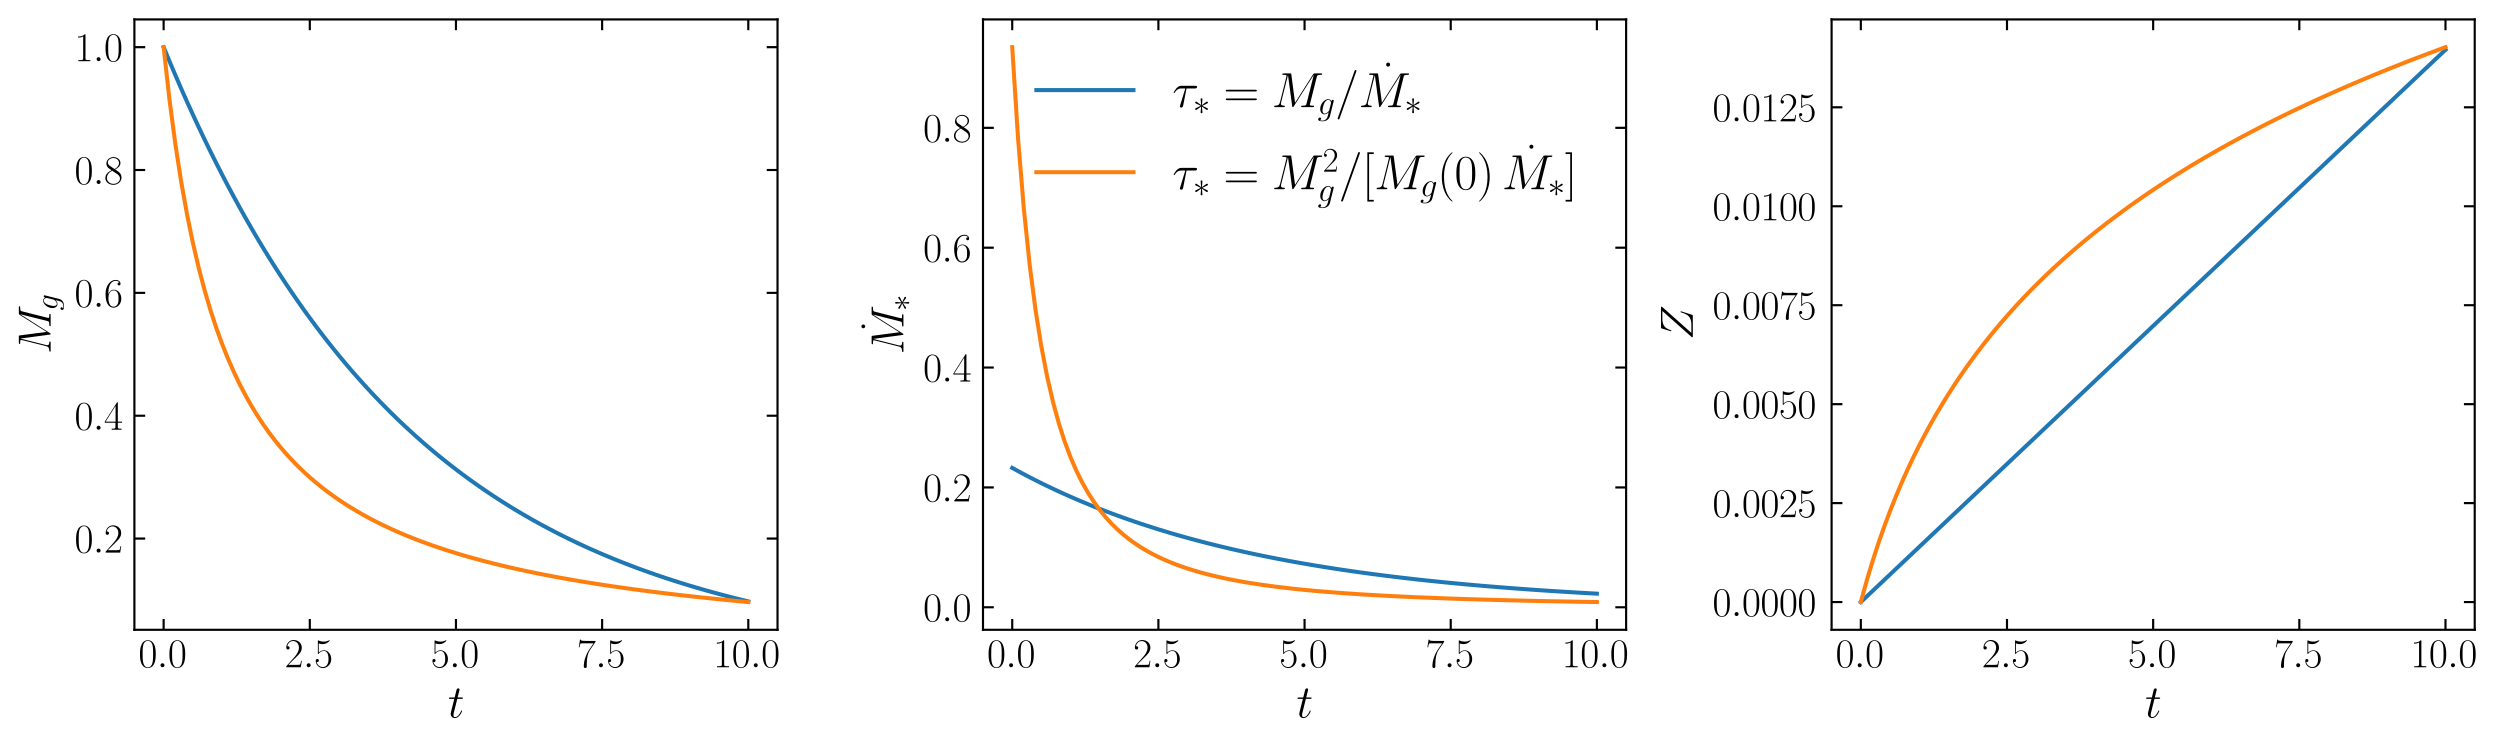 <?xml version="1.0" encoding="utf-8" standalone="no"?>
<!DOCTYPE svg PUBLIC "-//W3C//DTD SVG 1.1//EN"
  "http://www.w3.org/Graphics/SVG/1.1/DTD/svg11.dtd">
<svg xmlns:xlink="http://www.w3.org/1999/xlink" width="926.651pt" height="276.48pt" viewBox="0 0 926.651 276.48" xmlns="http://www.w3.org/2000/svg" version="1.1">
 <defs>
  <style type="text/css">*{stroke-linejoin: round; stroke-linecap: butt}</style>
 </defs>
 <g id="figure_1">
  <g id="patch_1">
   <path d="M 0 276.48 
L 926.651 276.48 
L 926.651 0 
L 0 0 
z
" style="fill: #ffffff"/>
  </g>
  <g id="axes_1">
   <g id="patch_2">
    <path d="M 49.816 233.441 
L 288.196 233.441 
L 288.196 7.2 
L 49.816 7.2 
z
" style="fill: #ffffff"/>
   </g>
   <g id="matplotlib.axis_1">
    <g id="xtick_1">
     <g id="line2d_1">
      <defs>
       <path id="md2390d9ad2" d="M 0 0 
L 0 -4 
" style="stroke: #000000; stroke-width: 0.8"/>
      </defs>
      <g>
       <use xlink:href="#md2390d9ad2" x="60.651" y="233.441" style="stroke: #000000; stroke-width: 0.8"/>
      </g>
     </g>
     <g id="line2d_2">
      <defs>
       <path id="mfb1f1694a4" d="M 0 0 
L 0 4 
" style="stroke: #000000; stroke-width: 0.8"/>
      </defs>
      <g>
       <use xlink:href="#mfb1f1694a4" x="60.651" y="7.2" style="stroke: #000000; stroke-width: 0.8"/>
      </g>
     </g>
     <g id="text_1">
      <!-- $\mathdefault{0.0}$ -->
      <g transform="translate(51.303 247.319) scale(0.15 -0.15)">
       <defs>
        <path id="CMR17-30" d="M 2688 2025 
C 2688 2416 2682 3080 2413 3591 
C 2176 4039 1798 4198 1466 4198 
C 1158 4198 768 4058 525 3597 
C 269 3118 243 2524 243 2025 
C 243 1661 250 1106 448 619 
C 723 -39 1216 -128 1466 -128 
C 1760 -128 2208 -7 2470 600 
C 2662 1042 2688 1559 2688 2025 
z
M 1466 -26 
C 1056 -26 813 325 723 812 
C 653 1188 653 1738 653 2096 
C 653 2588 653 2997 736 3387 
C 858 3929 1216 4096 1466 4096 
C 1728 4096 2067 3923 2189 3400 
C 2272 3036 2278 2607 2278 2096 
C 2278 1680 2278 1169 2202 792 
C 2067 95 1690 -26 1466 -26 
z
" transform="scale(0.016)"/>
        <path id="CMMI12-3a" d="M 1178 307 
C 1178 492 1024 619 870 619 
C 685 619 557 466 557 313 
C 557 128 710 0 864 0 
C 1050 0 1178 153 1178 307 
z
" transform="scale(0.016)"/>
       </defs>
       <use xlink:href="#CMR17-30" transform="scale(0.996)"/>
       <use xlink:href="#CMMI12-3a" transform="translate(45.69 0) scale(0.996)"/>
       <use xlink:href="#CMR17-30" transform="translate(72.788 0) scale(0.996)"/>
      </g>
     </g>
    </g>
    <g id="xtick_2">
     <g id="line2d_3">
      <g>
       <use xlink:href="#md2390d9ad2" x="114.829" y="233.441" style="stroke: #000000; stroke-width: 0.8"/>
      </g>
     </g>
     <g id="line2d_4">
      <g>
       <use xlink:href="#mfb1f1694a4" x="114.829" y="7.2" style="stroke: #000000; stroke-width: 0.8"/>
      </g>
     </g>
     <g id="text_2">
      <!-- $\mathdefault{2.5}$ -->
      <g transform="translate(105.48 247.319) scale(0.15 -0.15)">
       <defs>
        <path id="CMR17-32" d="M 2669 989 
L 2554 989 
C 2490 536 2438 459 2413 420 
C 2381 369 1920 369 1830 369 
L 602 369 
C 832 619 1280 1072 1824 1597 
C 2214 1967 2669 2402 2669 3035 
C 2669 3790 2067 4224 1395 4224 
C 691 4224 262 3604 262 3030 
C 262 2780 448 2748 525 2748 
C 589 2748 781 2787 781 3010 
C 781 3207 614 3264 525 3264 
C 486 3264 448 3258 422 3245 
C 544 3790 915 4058 1306 4058 
C 1862 4058 2227 3617 2227 3035 
C 2227 2479 1901 2000 1536 1584 
L 262 146 
L 262 0 
L 2515 0 
L 2669 989 
z
" transform="scale(0.016)"/>
        <path id="CMR17-35" d="M 730 3692 
C 794 3666 1056 3584 1325 3584 
C 1920 3584 2246 3911 2432 4100 
C 2432 4157 2432 4192 2394 4192 
C 2387 4192 2374 4192 2323 4163 
C 2099 4058 1837 3973 1517 3973 
C 1325 3973 1037 3999 723 4139 
C 653 4171 640 4171 634 4171 
C 602 4171 595 4164 595 4037 
L 595 2203 
C 595 2089 595 2057 659 2057 
C 691 2057 704 2070 736 2114 
C 941 2401 1222 2522 1542 2522 
C 1766 2522 2246 2382 2246 1289 
C 2246 1085 2246 715 2054 421 
C 1894 159 1645 25 1370 25 
C 947 25 518 320 403 814 
C 429 807 480 795 506 795 
C 589 795 749 840 749 1038 
C 749 1210 627 1280 506 1280 
C 358 1280 262 1190 262 1011 
C 262 454 704 -128 1382 -128 
C 2042 -128 2669 440 2669 1264 
C 2669 2030 2170 2624 1549 2624 
C 1222 2624 947 2503 730 2274 
L 730 3692 
z
" transform="scale(0.016)"/>
       </defs>
       <use xlink:href="#CMR17-32" transform="scale(0.996)"/>
       <use xlink:href="#CMMI12-3a" transform="translate(45.69 0) scale(0.996)"/>
       <use xlink:href="#CMR17-35" transform="translate(72.788 0) scale(0.996)"/>
      </g>
     </g>
    </g>
    <g id="xtick_3">
     <g id="line2d_5">
      <g>
       <use xlink:href="#md2390d9ad2" x="169.006" y="233.441" style="stroke: #000000; stroke-width: 0.8"/>
      </g>
     </g>
     <g id="line2d_6">
      <g>
       <use xlink:href="#mfb1f1694a4" x="169.006" y="7.2" style="stroke: #000000; stroke-width: 0.8"/>
      </g>
     </g>
     <g id="text_3">
      <!-- $\mathdefault{5.0}$ -->
      <g transform="translate(159.658 247.319) scale(0.15 -0.15)">
       <use xlink:href="#CMR17-35" transform="scale(0.996)"/>
       <use xlink:href="#CMMI12-3a" transform="translate(45.69 0) scale(0.996)"/>
       <use xlink:href="#CMR17-30" transform="translate(72.788 0) scale(0.996)"/>
      </g>
     </g>
    </g>
    <g id="xtick_4">
     <g id="line2d_7">
      <g>
       <use xlink:href="#md2390d9ad2" x="223.184" y="233.441" style="stroke: #000000; stroke-width: 0.8"/>
      </g>
     </g>
     <g id="line2d_8">
      <g>
       <use xlink:href="#mfb1f1694a4" x="223.184" y="7.2" style="stroke: #000000; stroke-width: 0.8"/>
      </g>
     </g>
     <g id="text_4">
      <!-- $\mathdefault{7.5}$ -->
      <g transform="translate(213.835 247.319) scale(0.15 -0.15)">
       <defs>
        <path id="CMR17-37" d="M 2886 3941 
L 2886 4081 
L 1382 4081 
C 634 4081 621 4165 595 4288 
L 480 4288 
L 294 3094 
L 410 3094 
C 429 3215 474 3540 550 3661 
C 589 3712 1062 3712 1171 3712 
L 2579 3712 
L 1869 2661 
C 1395 1954 1069 999 1069 165 
C 1069 89 1069 -128 1299 -128 
C 1530 -128 1530 89 1530 171 
L 1530 465 
C 1530 1508 1709 2196 2003 2636 
L 2886 3941 
z
" transform="scale(0.016)"/>
       </defs>
       <use xlink:href="#CMR17-37" transform="scale(0.996)"/>
       <use xlink:href="#CMMI12-3a" transform="translate(45.69 0) scale(0.996)"/>
       <use xlink:href="#CMR17-35" transform="translate(72.788 0) scale(0.996)"/>
      </g>
     </g>
    </g>
    <g id="xtick_5">
     <g id="line2d_9">
      <g>
       <use xlink:href="#md2390d9ad2" x="277.361" y="233.441" style="stroke: #000000; stroke-width: 0.8"/>
      </g>
     </g>
     <g id="line2d_10">
      <g>
       <use xlink:href="#mfb1f1694a4" x="277.361" y="7.2" style="stroke: #000000; stroke-width: 0.8"/>
      </g>
     </g>
     <g id="text_5">
      <!-- $\mathdefault{10.0}$ -->
      <g transform="translate(264.354 247.319) scale(0.15 -0.15)">
       <defs>
        <path id="CMR17-31" d="M 1702 4058 
C 1702 4192 1696 4192 1606 4192 
C 1357 3916 979 3827 621 3827 
C 602 3827 570 3827 563 3808 
C 557 3795 557 3782 557 3648 
C 755 3648 1088 3686 1344 3839 
L 1344 461 
C 1344 236 1331 160 781 160 
L 589 160 
L 589 0 
C 896 0 1216 0 1523 0 
C 1830 0 2150 0 2458 0 
L 2458 160 
L 2266 160 
C 1715 160 1702 230 1702 458 
L 1702 4058 
z
" transform="scale(0.016)"/>
       </defs>
       <use xlink:href="#CMR17-31" transform="scale(0.996)"/>
       <use xlink:href="#CMR17-30" transform="translate(45.69 0) scale(0.996)"/>
       <use xlink:href="#CMMI12-3a" transform="translate(91.381 0) scale(0.996)"/>
       <use xlink:href="#CMR17-30" transform="translate(118.478 0) scale(0.996)"/>
      </g>
     </g>
    </g>
    <g id="text_6">
     <!-- $t$ -->
     <g transform="translate(166.012 265.986) scale(0.17 -0.17)">
      <defs>
       <path id="CMMI12-74" d="M 1286 2566 
L 1875 2566 
C 1997 2566 2061 2566 2061 2681 
C 2061 2752 2022 2752 1894 2752 
L 1331 2752 
L 1568 3692 
C 1594 3781 1594 3794 1594 3840 
C 1594 3943 1510 4000 1427 4000 
C 1376 4000 1229 3981 1178 3775 
L 928 2752 
L 326 2752 
C 198 2752 141 2752 141 2630 
C 141 2566 186 2566 307 2566 
L 877 2566 
L 454 881 
C 403 658 384 594 384 511 
C 384 211 595 -64 954 -64 
C 1600 -64 1946 868 1946 912 
C 1946 951 1920 970 1882 970 
C 1869 970 1843 970 1830 944 
C 1824 938 1818 931 1773 829 
C 1638 511 1344 64 973 64 
C 781 64 768 224 768 364 
C 768 370 768 492 787 568 
L 1286 2566 
z
" transform="scale(0.016)"/>
      </defs>
      <use xlink:href="#CMMI12-74" transform="scale(0.996)"/>
     </g>
    </g>
   </g>
   <g id="matplotlib.axis_2">
    <g id="ytick_1">
     <g id="line2d_11">
      <defs>
       <path id="m7df785e361" d="M 0 0 
L 4 0 
" style="stroke: #000000; stroke-width: 0.8"/>
      </defs>
      <g>
       <use xlink:href="#m7df785e361" x="49.816" y="199.628" style="stroke: #000000; stroke-width: 0.8"/>
      </g>
     </g>
     <g id="line2d_12">
      <defs>
       <path id="m5b441d3aec" d="M 0 0 
L -4 0 
" style="stroke: #000000; stroke-width: 0.8"/>
      </defs>
      <g>
       <use xlink:href="#m5b441d3aec" x="288.196" y="199.628" style="stroke: #000000; stroke-width: 0.8"/>
      </g>
     </g>
     <g id="text_7">
      <!-- $\mathdefault{0.2}$ -->
      <g transform="translate(27.619 204.817) scale(0.15 -0.15)">
       <use xlink:href="#CMR17-30" transform="scale(0.996)"/>
       <use xlink:href="#CMMI12-3a" transform="translate(45.69 0) scale(0.996)"/>
       <use xlink:href="#CMR17-32" transform="translate(72.788 0) scale(0.996)"/>
      </g>
     </g>
    </g>
    <g id="ytick_2">
     <g id="line2d_13">
      <g>
       <use xlink:href="#m7df785e361" x="49.816" y="154.092" style="stroke: #000000; stroke-width: 0.8"/>
      </g>
     </g>
     <g id="line2d_14">
      <g>
       <use xlink:href="#m5b441d3aec" x="288.196" y="154.092" style="stroke: #000000; stroke-width: 0.8"/>
      </g>
     </g>
     <g id="text_8">
      <!-- $\mathdefault{0.4}$ -->
      <g transform="translate(27.619 159.281) scale(0.15 -0.15)">
       <defs>
        <path id="CMR17-34" d="M 2150 4122 
C 2150 4256 2144 4256 2029 4256 
L 128 1254 
L 128 1088 
L 1779 1088 
L 1779 457 
C 1779 224 1766 160 1318 160 
L 1197 160 
L 1197 0 
C 1402 0 1747 0 1965 0 
C 2182 0 2528 0 2733 0 
L 2733 160 
L 2611 160 
C 2163 160 2150 224 2150 457 
L 2150 1088 
L 2803 1088 
L 2803 1254 
L 2150 1254 
L 2150 4122 
z
M 1798 3703 
L 1798 1254 
L 256 1254 
L 1798 3703 
z
" transform="scale(0.016)"/>
       </defs>
       <use xlink:href="#CMR17-30" transform="scale(0.996)"/>
       <use xlink:href="#CMMI12-3a" transform="translate(45.69 0) scale(0.996)"/>
       <use xlink:href="#CMR17-34" transform="translate(72.788 0) scale(0.996)"/>
      </g>
     </g>
    </g>
    <g id="ytick_3">
     <g id="line2d_15">
      <g>
       <use xlink:href="#m7df785e361" x="49.816" y="108.556" style="stroke: #000000; stroke-width: 0.8"/>
      </g>
     </g>
     <g id="line2d_16">
      <g>
       <use xlink:href="#m5b441d3aec" x="288.196" y="108.556" style="stroke: #000000; stroke-width: 0.8"/>
      </g>
     </g>
     <g id="text_9">
      <!-- $\mathdefault{0.6}$ -->
      <g transform="translate(27.619 113.745) scale(0.15 -0.15)">
       <defs>
        <path id="CMR17-36" d="M 678 2176 
C 678 3690 1395 4032 1811 4032 
C 1946 4032 2272 4009 2400 3776 
C 2298 3776 2106 3776 2106 3553 
C 2106 3381 2246 3323 2336 3323 
C 2394 3323 2566 3348 2566 3560 
C 2566 3954 2246 4179 1805 4179 
C 1043 4179 243 3390 243 1984 
C 243 253 966 -128 1478 -128 
C 2099 -128 2688 427 2688 1283 
C 2688 2081 2170 2662 1517 2662 
C 1126 2662 838 2407 678 1960 
L 678 2176 
z
M 1478 25 
C 691 25 691 1200 691 1436 
C 691 1896 909 2560 1504 2560 
C 1613 2560 1926 2560 2138 2120 
C 2253 1870 2253 1609 2253 1289 
C 2253 944 2253 690 2118 434 
C 1978 171 1773 25 1478 25 
z
" transform="scale(0.016)"/>
       </defs>
       <use xlink:href="#CMR17-30" transform="scale(0.996)"/>
       <use xlink:href="#CMMI12-3a" transform="translate(45.69 0) scale(0.996)"/>
       <use xlink:href="#CMR17-36" transform="translate(72.788 0) scale(0.996)"/>
      </g>
     </g>
    </g>
    <g id="ytick_4">
     <g id="line2d_17">
      <g>
       <use xlink:href="#m7df785e361" x="49.816" y="63.02" style="stroke: #000000; stroke-width: 0.8"/>
      </g>
     </g>
     <g id="line2d_18">
      <g>
       <use xlink:href="#m5b441d3aec" x="288.196" y="63.02" style="stroke: #000000; stroke-width: 0.8"/>
      </g>
     </g>
     <g id="text_10">
      <!-- $\mathdefault{0.8}$ -->
      <g transform="translate(27.619 68.209) scale(0.15 -0.15)">
       <defs>
        <path id="CMR17-38" d="M 1741 2264 
C 2144 2467 2554 2773 2554 3263 
C 2554 3841 1990 4179 1472 4179 
C 890 4179 378 3759 378 3180 
C 378 3021 416 2747 666 2505 
C 730 2442 998 2251 1171 2130 
C 883 1983 211 1634 211 934 
C 211 279 838 -128 1459 -128 
C 2144 -128 2720 362 2720 1010 
C 2720 1590 2330 1857 2074 2029 
L 1741 2264 
z
M 902 2822 
C 851 2854 595 3051 595 3351 
C 595 3739 998 4032 1459 4032 
C 1965 4032 2336 3676 2336 3262 
C 2336 2669 1670 2331 1638 2331 
C 1632 2331 1626 2331 1574 2370 
L 902 2822 
z
M 2080 1519 
C 2176 1449 2483 1240 2483 851 
C 2483 381 2010 25 1472 25 
C 890 25 448 438 448 940 
C 448 1443 838 1862 1280 2060 
L 2080 1519 
z
" transform="scale(0.016)"/>
       </defs>
       <use xlink:href="#CMR17-30" transform="scale(0.996)"/>
       <use xlink:href="#CMMI12-3a" transform="translate(45.69 0) scale(0.996)"/>
       <use xlink:href="#CMR17-38" transform="translate(72.788 0) scale(0.996)"/>
      </g>
     </g>
    </g>
    <g id="ytick_5">
     <g id="line2d_19">
      <g>
       <use xlink:href="#m7df785e361" x="49.816" y="17.484" style="stroke: #000000; stroke-width: 0.8"/>
      </g>
     </g>
     <g id="line2d_20">
      <g>
       <use xlink:href="#m5b441d3aec" x="288.196" y="17.484" style="stroke: #000000; stroke-width: 0.8"/>
      </g>
     </g>
     <g id="text_11">
      <!-- $\mathdefault{1.0}$ -->
      <g transform="translate(27.619 22.673) scale(0.15 -0.15)">
       <use xlink:href="#CMR17-31" transform="scale(0.996)"/>
       <use xlink:href="#CMMI12-3a" transform="translate(45.69 0) scale(0.996)"/>
       <use xlink:href="#CMR17-30" transform="translate(72.788 0) scale(0.996)"/>
      </g>
     </g>
    </g>
    <g id="text_12">
     <!-- $M_g$ -->
     <g transform="translate(18.773 131.169) rotate(-90) scale(0.17 -0.17)">
      <defs>
       <path id="CMMI12-4d" d="M 5811 3886 
C 5869 4103 5882 4167 6336 4167 
C 6458 4167 6515 4167 6515 4288 
C 6515 4352 6470 4352 6349 4352 
L 5581 4352 
C 5421 4352 5414 4346 5344 4243 
L 3008 562 
L 2528 4211 
C 2509 4352 2502 4352 2336 4352 
L 1542 4352 
C 1421 4352 1363 4352 1363 4231 
C 1363 4167 1421 4167 1517 4167 
C 1907 4167 1907 4116 1907 4046 
C 1907 4034 1907 3995 1882 3899 
L 1062 634 
C 986 327 838 186 410 186 
C 390 186 314 186 314 73 
C 314 0 371 0 397 0 
C 525 0 851 0 979 0 
L 1286 0 
C 1376 0 1485 0 1574 0 
C 1619 0 1690 0 1690 122 
C 1690 180 1626 186 1600 186 
C 1389 186 1184 224 1184 454 
C 1184 518 1184 524 1210 613 
L 2093 4129 
L 2099 4129 
L 2630 172 
C 2650 19 2656 0 2714 0 
C 2784 0 2816 51 2848 109 
L 5421 4161 
L 5427 4161 
L 4499 473 
C 4442 250 4429 186 3981 186 
C 3859 186 3795 186 3795 70 
C 3795 0 3853 0 3891 0 
C 4000 0 4128 0 4237 0 
L 4992 0 
C 5101 0 5235 0 5344 0 
C 5395 0 5466 0 5466 122 
C 5466 186 5408 186 5312 186 
C 4922 186 4922 234 4922 294 
C 4922 301 4922 345 4934 396 
L 5811 3886 
z
" transform="scale(0.016)"/>
       <path id="CMMI12-67" d="M 2163 811 
C 2138 709 2125 683 2042 588 
C 1779 249 1510 128 1312 128 
C 1101 128 902 294 902 734 
C 902 1073 1094 1788 1235 2076 
C 1421 2433 1709 2689 1978 2689 
C 2400 2689 2483 2165 2483 2127 
L 2464 2037 
L 2163 811 
z
M 2560 2395 
C 2477 2580 2298 2816 1978 2816 
C 1280 2816 486 1941 486 990 
C 486 326 890 0 1299 0 
C 1638 0 1939 268 2054 396 
L 1914 -171 
C 1824 -516 1786 -674 1555 -894 
C 1293 -1152 1050 -1152 909 -1152 
C 717 -1152 557 -1139 397 -1089 
C 602 -1033 653 -858 653 -789 
C 653 -689 576 -588 435 -588 
C 282 -588 115 -714 115 -922 
C 115 -1180 378 -1280 922 -1280 
C 1747 -1280 2176 -753 2259 -410 
L 2970 2435 
C 2989 2511 2989 2524 2989 2536 
C 2989 2625 2918 2695 2822 2695 
C 2669 2695 2579 2567 2560 2395 
z
" transform="scale(0.016)"/>
      </defs>
      <use xlink:href="#CMMI12-4d" transform="scale(0.996)"/>
      <use xlink:href="#CMMI12-67" transform="translate(94.373 -14.944) scale(0.697)"/>
     </g>
    </g>
   </g>
   <g id="line2d_21">
    <path d="M 60.651 17.484 
L 62.819 22.717 
L 64.986 27.831 
L 67.153 32.827 
L 69.32 37.708 
L 71.487 42.477 
L 73.654 47.136 
L 75.821 51.688 
L 77.988 56.136 
L 80.155 60.481 
L 82.322 64.727 
L 84.489 68.874 
L 86.657 72.927 
L 88.824 76.886 
L 90.991 80.754 
L 93.158 84.534 
L 95.325 88.226 
L 97.492 91.834 
L 99.659 95.359 
L 101.826 98.802 
L 103.993 102.167 
L 106.16 105.454 
L 108.328 108.665 
L 110.495 111.803 
L 112.662 114.869 
L 114.829 117.864 
L 116.996 120.79 
L 119.163 123.649 
L 121.33 126.443 
L 123.497 129.172 
L 125.664 131.838 
L 127.831 134.443 
L 129.998 136.988 
L 132.166 139.475 
L 134.333 141.905 
L 136.5 144.278 
L 138.667 146.597 
L 140.834 148.863 
L 143.001 151.077 
L 145.168 153.24 
L 147.335 155.353 
L 149.502 157.417 
L 151.669 159.434 
L 153.837 161.405 
L 156.004 163.331 
L 158.171 165.212 
L 160.338 167.05 
L 162.505 168.845 
L 164.672 170.6 
L 166.839 172.314 
L 169.006 173.988 
L 171.173 175.625 
L 173.34 177.223 
L 175.507 178.785 
L 177.675 180.311 
L 179.842 181.802 
L 182.009 183.258 
L 184.176 184.681 
L 186.343 186.072 
L 188.51 187.43 
L 190.677 188.757 
L 192.844 190.054 
L 195.011 191.321 
L 197.178 192.558 
L 199.345 193.768 
L 201.513 194.949 
L 203.68 196.103 
L 205.847 197.231 
L 208.014 198.333 
L 210.181 199.41 
L 212.348 200.461 
L 214.515 201.489 
L 216.682 202.493 
L 218.849 203.474 
L 221.016 204.432 
L 223.184 205.369 
L 225.351 206.283 
L 227.518 207.177 
L 229.685 208.05 
L 231.852 208.903 
L 234.019 209.737 
L 236.186 210.551 
L 238.353 211.347 
L 240.52 212.124 
L 242.687 212.884 
L 244.854 213.626 
L 247.022 214.351 
L 249.189 215.059 
L 251.356 215.751 
L 253.523 216.427 
L 255.69 217.088 
L 257.857 217.733 
L 260.024 218.364 
L 262.191 218.98 
L 264.358 219.582 
L 266.525 220.17 
L 268.692 220.745 
L 270.86 221.306 
L 273.027 221.854 
L 275.194 222.39 
L 277.361 222.914 
" clip-path="url(#p18d82e4d91)" style="fill: none; stroke: #1f77b4; stroke-width: 1.5; stroke-linecap: square"/>
   </g>
   <g id="line2d_22">
    <path d="M 60.651 17.484 
L 62.819 36.944 
L 64.986 53.339 
L 67.153 67.341 
L 69.32 79.438 
L 71.487 89.993 
L 73.654 99.285 
L 75.821 107.527 
L 77.988 114.887 
L 80.155 121.5 
L 82.322 127.474 
L 84.489 132.898 
L 86.657 137.843 
L 88.824 142.372 
L 90.991 146.533 
L 93.158 150.371 
L 95.325 153.921 
L 97.492 157.215 
L 99.659 160.28 
L 101.826 163.138 
L 103.993 165.81 
L 106.16 168.313 
L 108.328 170.663 
L 110.495 172.874 
L 112.662 174.957 
L 114.829 176.924 
L 116.996 178.783 
L 119.163 180.544 
L 121.33 182.214 
L 123.497 183.799 
L 125.664 185.307 
L 127.831 186.743 
L 129.998 188.111 
L 132.166 189.416 
L 134.333 190.663 
L 136.5 191.856 
L 138.667 192.998 
L 140.834 194.091 
L 143.001 195.14 
L 145.168 196.146 
L 147.335 197.113 
L 149.502 198.043 
L 151.669 198.937 
L 153.837 199.798 
L 156.004 200.627 
L 158.171 201.427 
L 160.338 202.198 
L 162.505 202.943 
L 164.672 203.662 
L 166.839 204.357 
L 169.006 205.029 
L 171.173 205.68 
L 173.34 206.31 
L 175.507 206.92 
L 177.675 207.511 
L 179.842 208.084 
L 182.009 208.64 
L 184.176 209.179 
L 186.343 209.703 
L 188.51 210.212 
L 190.677 210.706 
L 192.844 211.187 
L 195.011 211.654 
L 197.178 212.109 
L 199.345 212.551 
L 201.513 212.982 
L 203.68 213.402 
L 205.847 213.81 
L 208.014 214.209 
L 210.181 214.597 
L 212.348 214.976 
L 214.515 215.346 
L 216.682 215.706 
L 218.849 216.058 
L 221.016 216.402 
L 223.184 216.737 
L 225.351 217.065 
L 227.518 217.386 
L 229.685 217.699 
L 231.852 218.005 
L 234.019 218.304 
L 236.186 218.597 
L 238.353 218.884 
L 240.52 219.164 
L 242.687 219.439 
L 244.854 219.708 
L 247.022 219.971 
L 249.189 220.229 
L 251.356 220.481 
L 253.523 220.729 
L 255.69 220.972 
L 257.857 221.21 
L 260.024 221.443 
L 262.191 221.672 
L 264.358 221.896 
L 266.525 222.116 
L 268.692 222.332 
L 270.86 222.544 
L 273.027 222.752 
L 275.194 222.957 
L 277.361 223.157 
" clip-path="url(#p18d82e4d91)" style="fill: none; stroke: #ff7f0e; stroke-width: 1.5; stroke-linecap: square"/>
   </g>
   <g id="patch_3">
    <path d="M 49.816 233.441 
L 49.816 7.2 
" style="fill: none; stroke: #000000; stroke-width: 0.8; stroke-linejoin: miter; stroke-linecap: square"/>
   </g>
   <g id="patch_4">
    <path d="M 288.196 233.441 
L 288.196 7.2 
" style="fill: none; stroke: #000000; stroke-width: 0.8; stroke-linejoin: miter; stroke-linecap: square"/>
   </g>
   <g id="patch_5">
    <path d="M 49.816 233.441 
L 288.196 233.441 
" style="fill: none; stroke: #000000; stroke-width: 0.8; stroke-linejoin: miter; stroke-linecap: square"/>
   </g>
   <g id="patch_6">
    <path d="M 49.816 7.2 
L 288.196 7.2 
" style="fill: none; stroke: #000000; stroke-width: 0.8; stroke-linejoin: miter; stroke-linecap: square"/>
   </g>
  </g>
  <g id="axes_2">
   <g id="patch_7">
    <path d="M 364.358 233.441 
L 602.738 233.441 
L 602.738 7.2 
L 364.358 7.2 
z
" style="fill: #ffffff"/>
   </g>
   <g id="matplotlib.axis_3">
    <g id="xtick_6">
     <g id="line2d_23">
      <g>
       <use xlink:href="#md2390d9ad2" x="375.193" y="233.441" style="stroke: #000000; stroke-width: 0.8"/>
      </g>
     </g>
     <g id="line2d_24">
      <g>
       <use xlink:href="#mfb1f1694a4" x="375.193" y="7.2" style="stroke: #000000; stroke-width: 0.8"/>
      </g>
     </g>
     <g id="text_13">
      <!-- $\mathdefault{0.0}$ -->
      <g transform="translate(365.845 247.319) scale(0.15 -0.15)">
       <use xlink:href="#CMR17-30" transform="scale(0.996)"/>
       <use xlink:href="#CMMI12-3a" transform="translate(45.69 0) scale(0.996)"/>
       <use xlink:href="#CMR17-30" transform="translate(72.788 0) scale(0.996)"/>
      </g>
     </g>
    </g>
    <g id="xtick_7">
     <g id="line2d_25">
      <g>
       <use xlink:href="#md2390d9ad2" x="429.371" y="233.441" style="stroke: #000000; stroke-width: 0.8"/>
      </g>
     </g>
     <g id="line2d_26">
      <g>
       <use xlink:href="#mfb1f1694a4" x="429.371" y="7.2" style="stroke: #000000; stroke-width: 0.8"/>
      </g>
     </g>
     <g id="text_14">
      <!-- $\mathdefault{2.5}$ -->
      <g transform="translate(420.022 247.319) scale(0.15 -0.15)">
       <use xlink:href="#CMR17-32" transform="scale(0.996)"/>
       <use xlink:href="#CMMI12-3a" transform="translate(45.69 0) scale(0.996)"/>
       <use xlink:href="#CMR17-35" transform="translate(72.788 0) scale(0.996)"/>
      </g>
     </g>
    </g>
    <g id="xtick_8">
     <g id="line2d_27">
      <g>
       <use xlink:href="#md2390d9ad2" x="483.548" y="233.441" style="stroke: #000000; stroke-width: 0.8"/>
      </g>
     </g>
     <g id="line2d_28">
      <g>
       <use xlink:href="#mfb1f1694a4" x="483.548" y="7.2" style="stroke: #000000; stroke-width: 0.8"/>
      </g>
     </g>
     <g id="text_15">
      <!-- $\mathdefault{5.0}$ -->
      <g transform="translate(474.199 247.319) scale(0.15 -0.15)">
       <use xlink:href="#CMR17-35" transform="scale(0.996)"/>
       <use xlink:href="#CMMI12-3a" transform="translate(45.69 0) scale(0.996)"/>
       <use xlink:href="#CMR17-30" transform="translate(72.788 0) scale(0.996)"/>
      </g>
     </g>
    </g>
    <g id="xtick_9">
     <g id="line2d_29">
      <g>
       <use xlink:href="#md2390d9ad2" x="537.725" y="233.441" style="stroke: #000000; stroke-width: 0.8"/>
      </g>
     </g>
     <g id="line2d_30">
      <g>
       <use xlink:href="#mfb1f1694a4" x="537.725" y="7.2" style="stroke: #000000; stroke-width: 0.8"/>
      </g>
     </g>
     <g id="text_16">
      <!-- $\mathdefault{7.5}$ -->
      <g transform="translate(528.377 247.319) scale(0.15 -0.15)">
       <use xlink:href="#CMR17-37" transform="scale(0.996)"/>
       <use xlink:href="#CMMI12-3a" transform="translate(45.69 0) scale(0.996)"/>
       <use xlink:href="#CMR17-35" transform="translate(72.788 0) scale(0.996)"/>
      </g>
     </g>
    </g>
    <g id="xtick_10">
     <g id="line2d_31">
      <g>
       <use xlink:href="#md2390d9ad2" x="591.903" y="233.441" style="stroke: #000000; stroke-width: 0.8"/>
      </g>
     </g>
     <g id="line2d_32">
      <g>
       <use xlink:href="#mfb1f1694a4" x="591.903" y="7.2" style="stroke: #000000; stroke-width: 0.8"/>
      </g>
     </g>
     <g id="text_17">
      <!-- $\mathdefault{10.0}$ -->
      <g transform="translate(578.896 247.319) scale(0.15 -0.15)">
       <use xlink:href="#CMR17-31" transform="scale(0.996)"/>
       <use xlink:href="#CMR17-30" transform="translate(45.69 0) scale(0.996)"/>
       <use xlink:href="#CMMI12-3a" transform="translate(91.381 0) scale(0.996)"/>
       <use xlink:href="#CMR17-30" transform="translate(118.478 0) scale(0.996)"/>
      </g>
     </g>
    </g>
    <g id="text_18">
     <!-- $t$ -->
     <g transform="translate(480.554 265.986) scale(0.17 -0.17)">
      <use xlink:href="#CMMI12-74" transform="scale(0.996)"/>
     </g>
    </g>
   </g>
   <g id="matplotlib.axis_4">
    <g id="ytick_6">
     <g id="line2d_33">
      <g>
       <use xlink:href="#m7df785e361" x="364.358" y="225.097" style="stroke: #000000; stroke-width: 0.8"/>
      </g>
     </g>
     <g id="line2d_34">
      <g>
       <use xlink:href="#m5b441d3aec" x="602.738" y="225.097" style="stroke: #000000; stroke-width: 0.8"/>
      </g>
     </g>
     <g id="text_19">
      <!-- $\mathdefault{0.0}$ -->
      <g transform="translate(342.161 230.286) scale(0.15 -0.15)">
       <use xlink:href="#CMR17-30" transform="scale(0.996)"/>
       <use xlink:href="#CMMI12-3a" transform="translate(45.69 0) scale(0.996)"/>
       <use xlink:href="#CMR17-30" transform="translate(72.788 0) scale(0.996)"/>
      </g>
     </g>
    </g>
    <g id="ytick_7">
     <g id="line2d_35">
      <g>
       <use xlink:href="#m7df785e361" x="364.358" y="180.668" style="stroke: #000000; stroke-width: 0.8"/>
      </g>
     </g>
     <g id="line2d_36">
      <g>
       <use xlink:href="#m5b441d3aec" x="602.738" y="180.668" style="stroke: #000000; stroke-width: 0.8"/>
      </g>
     </g>
     <g id="text_20">
      <!-- $\mathdefault{0.2}$ -->
      <g transform="translate(342.161 185.856) scale(0.15 -0.15)">
       <use xlink:href="#CMR17-30" transform="scale(0.996)"/>
       <use xlink:href="#CMMI12-3a" transform="translate(45.69 0) scale(0.996)"/>
       <use xlink:href="#CMR17-32" transform="translate(72.788 0) scale(0.996)"/>
      </g>
     </g>
    </g>
    <g id="ytick_8">
     <g id="line2d_37">
      <g>
       <use xlink:href="#m7df785e361" x="364.358" y="136.238" style="stroke: #000000; stroke-width: 0.8"/>
      </g>
     </g>
     <g id="line2d_38">
      <g>
       <use xlink:href="#m5b441d3aec" x="602.738" y="136.238" style="stroke: #000000; stroke-width: 0.8"/>
      </g>
     </g>
     <g id="text_21">
      <!-- $\mathdefault{0.4}$ -->
      <g transform="translate(342.161 141.427) scale(0.15 -0.15)">
       <use xlink:href="#CMR17-30" transform="scale(0.996)"/>
       <use xlink:href="#CMMI12-3a" transform="translate(45.69 0) scale(0.996)"/>
       <use xlink:href="#CMR17-34" transform="translate(72.788 0) scale(0.996)"/>
      </g>
     </g>
    </g>
    <g id="ytick_9">
     <g id="line2d_39">
      <g>
       <use xlink:href="#m7df785e361" x="364.358" y="91.809" style="stroke: #000000; stroke-width: 0.8"/>
      </g>
     </g>
     <g id="line2d_40">
      <g>
       <use xlink:href="#m5b441d3aec" x="602.738" y="91.809" style="stroke: #000000; stroke-width: 0.8"/>
      </g>
     </g>
     <g id="text_22">
      <!-- $\mathdefault{0.6}$ -->
      <g transform="translate(342.161 96.998) scale(0.15 -0.15)">
       <use xlink:href="#CMR17-30" transform="scale(0.996)"/>
       <use xlink:href="#CMMI12-3a" transform="translate(45.69 0) scale(0.996)"/>
       <use xlink:href="#CMR17-36" transform="translate(72.788 0) scale(0.996)"/>
      </g>
     </g>
    </g>
    <g id="ytick_10">
     <g id="line2d_41">
      <g>
       <use xlink:href="#m7df785e361" x="364.358" y="47.38" style="stroke: #000000; stroke-width: 0.8"/>
      </g>
     </g>
     <g id="line2d_42">
      <g>
       <use xlink:href="#m5b441d3aec" x="602.738" y="47.38" style="stroke: #000000; stroke-width: 0.8"/>
      </g>
     </g>
     <g id="text_23">
      <!-- $\mathdefault{0.8}$ -->
      <g transform="translate(342.161 52.569) scale(0.15 -0.15)">
       <use xlink:href="#CMR17-30" transform="scale(0.996)"/>
       <use xlink:href="#CMMI12-3a" transform="translate(45.69 0) scale(0.996)"/>
       <use xlink:href="#CMR17-38" transform="translate(72.788 0) scale(0.996)"/>
      </g>
     </g>
    </g>
    <g id="text_24">
     <!-- $\dot{M}_*$ -->
     <g transform="translate(334.866 131.306) rotate(-90) scale(0.17 -0.17)">
      <defs>
       <path id="CMR17-5f" d="M 1056 3909 
C 1056 4062 934 4170 800 4170 
C 646 4170 538 4049 538 3909 
C 538 3756 659 3648 794 3648 
C 947 3648 1056 3769 1056 3909 
z
" transform="scale(0.016)"/>
       <path id="CMSY10-3" d="M 1760 2719 
C 1766 2808 1766 2962 1600 2962 
C 1498 2962 1414 2879 1434 2795 
L 1434 2712 
L 1523 1720 
L 704 2316 
C 646 2348 634 2360 589 2360 
C 499 2360 416 2271 416 2181 
C 416 2079 480 2053 544 2021 
L 1453 1586 
L 570 1158 
C 467 1107 416 1081 416 985 
C 416 889 499 806 589 806 
C 634 806 646 806 806 928 
L 1523 1446 
L 1427 371 
C 1427 236 1542 204 1594 204 
C 1670 204 1766 248 1766 371 
L 1670 1446 
L 2490 851 
C 2547 819 2560 806 2605 806 
C 2694 806 2778 896 2778 985 
C 2778 1081 2720 1113 2643 1152 
C 2259 1343 2246 1343 1741 1580 
L 2624 2008 
C 2726 2060 2778 2085 2778 2181 
C 2778 2277 2694 2360 2605 2360 
C 2560 2360 2547 2360 2387 2239 
L 1670 1720 
L 1760 2719 
z
" transform="scale(0.016)"/>
      </defs>
      <use xlink:href="#CMR17-5f" transform="translate(48.084 25.19) scale(0.996)"/>
      <use xlink:href="#CMMI12-4d" transform="scale(0.996)"/>
      <use xlink:href="#CMSY10-3" transform="translate(94.373 -14.944) scale(0.697)"/>
     </g>
    </g>
   </g>
   <g id="line2d_43">
    <path d="M 375.193 173.435 
L 377.36 174.622 
L 379.527 175.783 
L 381.695 176.916 
L 383.862 178.024 
L 386.029 179.106 
L 388.196 180.163 
L 390.363 181.196 
L 392.53 182.205 
L 394.697 183.191 
L 396.864 184.155 
L 399.031 185.096 
L 401.198 186.015 
L 403.366 186.914 
L 405.533 187.791 
L 407.7 188.649 
L 409.867 189.487 
L 412.034 190.305 
L 414.201 191.105 
L 416.368 191.887 
L 418.535 192.65 
L 420.702 193.396 
L 422.869 194.125 
L 425.036 194.836 
L 427.204 195.532 
L 429.371 196.212 
L 431.538 196.876 
L 433.705 197.524 
L 435.872 198.158 
L 438.039 198.778 
L 440.206 199.383 
L 442.373 199.974 
L 444.54 200.551 
L 446.707 201.115 
L 448.874 201.667 
L 451.042 202.205 
L 453.209 202.731 
L 455.376 203.246 
L 457.543 203.748 
L 459.71 204.239 
L 461.877 204.718 
L 464.044 205.187 
L 466.211 205.644 
L 468.378 206.091 
L 470.545 206.528 
L 472.713 206.955 
L 474.88 207.372 
L 477.047 207.78 
L 479.214 208.178 
L 481.381 208.567 
L 483.548 208.947 
L 485.715 209.318 
L 487.882 209.681 
L 490.049 210.035 
L 492.216 210.381 
L 494.383 210.719 
L 496.551 211.05 
L 498.718 211.373 
L 500.885 211.688 
L 503.052 211.997 
L 505.219 212.298 
L 507.386 212.592 
L 509.553 212.879 
L 511.72 213.16 
L 513.887 213.435 
L 516.054 213.703 
L 518.222 213.965 
L 520.389 214.221 
L 522.556 214.471 
L 524.723 214.715 
L 526.89 214.953 
L 529.057 215.187 
L 531.224 215.414 
L 533.391 215.637 
L 535.558 215.854 
L 537.725 216.067 
L 539.892 216.275 
L 542.06 216.477 
L 544.227 216.675 
L 546.394 216.869 
L 548.561 217.058 
L 550.728 217.243 
L 552.895 217.424 
L 555.062 217.6 
L 557.229 217.772 
L 559.396 217.941 
L 561.563 218.105 
L 563.73 218.266 
L 565.898 218.423 
L 568.065 218.576 
L 570.232 218.726 
L 572.399 218.873 
L 574.566 219.016 
L 576.733 219.155 
L 578.9 219.292 
L 581.067 219.425 
L 583.234 219.556 
L 585.401 219.683 
L 587.569 219.808 
L 589.736 219.929 
L 591.903 220.048 
" clip-path="url(#p4ddffb45c6)" style="fill: none; stroke: #1f77b4; stroke-width: 1.5; stroke-linecap: square"/>
   </g>
   <g id="line2d_44">
    <path d="M 375.193 17.484 
L 377.36 51.456 
L 379.527 77.725 
L 381.695 98.454 
L 383.862 115.098 
L 386.029 128.664 
L 388.196 139.867 
L 390.363 149.226 
L 392.53 157.123 
L 394.697 163.849 
L 396.864 169.624 
L 399.031 174.619 
L 401.198 178.968 
L 403.366 182.779 
L 405.533 186.136 
L 407.7 189.109 
L 409.867 191.754 
L 412.034 194.118 
L 414.201 196.239 
L 416.368 198.15 
L 418.535 199.877 
L 420.702 201.443 
L 422.869 202.867 
L 425.036 204.167 
L 427.204 205.356 
L 429.371 206.446 
L 431.538 207.449 
L 433.705 208.373 
L 435.872 209.226 
L 438.039 210.015 
L 440.206 210.747 
L 442.373 211.427 
L 444.54 212.06 
L 446.707 212.65 
L 448.874 213.201 
L 451.042 213.716 
L 453.209 214.198 
L 455.376 214.65 
L 457.543 215.075 
L 459.71 215.474 
L 461.877 215.85 
L 464.044 216.204 
L 466.211 216.538 
L 468.378 216.854 
L 470.545 217.153 
L 472.713 217.435 
L 474.88 217.703 
L 477.047 217.957 
L 479.214 218.198 
L 481.381 218.428 
L 483.548 218.646 
L 485.715 218.853 
L 487.882 219.051 
L 490.049 219.239 
L 492.216 219.419 
L 494.383 219.59 
L 496.551 219.754 
L 498.718 219.911 
L 500.885 220.061 
L 503.052 220.204 
L 505.219 220.341 
L 507.386 220.473 
L 509.553 220.599 
L 511.72 220.721 
L 513.887 220.837 
L 516.054 220.949 
L 518.222 221.056 
L 520.389 221.16 
L 522.556 221.259 
L 524.723 221.355 
L 526.89 221.447 
L 529.057 221.536 
L 531.224 221.621 
L 533.391 221.704 
L 535.558 221.784 
L 537.725 221.86 
L 539.892 221.935 
L 542.06 222.006 
L 544.227 222.076 
L 546.394 222.143 
L 548.561 222.207 
L 550.728 222.27 
L 552.895 222.331 
L 555.062 222.389 
L 557.229 222.446 
L 559.396 222.501 
L 561.563 222.555 
L 563.73 222.607 
L 565.898 222.657 
L 568.065 222.705 
L 570.232 222.753 
L 572.399 222.799 
L 574.566 222.843 
L 576.733 222.886 
L 578.9 222.928 
L 581.067 222.969 
L 583.234 223.009 
L 585.401 223.048 
L 587.569 223.085 
L 589.736 223.122 
L 591.903 223.157 
" clip-path="url(#p4ddffb45c6)" style="fill: none; stroke: #ff7f0e; stroke-width: 1.5; stroke-linecap: square"/>
   </g>
   <g id="patch_8">
    <path d="M 364.358 233.441 
L 364.358 7.2 
" style="fill: none; stroke: #000000; stroke-width: 0.8; stroke-linejoin: miter; stroke-linecap: square"/>
   </g>
   <g id="patch_9">
    <path d="M 602.738 233.441 
L 602.738 7.2 
" style="fill: none; stroke: #000000; stroke-width: 0.8; stroke-linejoin: miter; stroke-linecap: square"/>
   </g>
   <g id="patch_10">
    <path d="M 364.358 233.441 
L 602.738 233.441 
" style="fill: none; stroke: #000000; stroke-width: 0.8; stroke-linejoin: miter; stroke-linecap: square"/>
   </g>
   <g id="patch_11">
    <path d="M 364.358 7.2 
L 602.738 7.2 
" style="fill: none; stroke: #000000; stroke-width: 0.8; stroke-linejoin: miter; stroke-linecap: square"/>
   </g>
   <g id="legend_1">
    <g id="line2d_45">
     <path d="M 384.132 33.398 
L 402.132 33.398 
L 420.132 33.398 
" style="fill: none; stroke: #1f77b4; stroke-width: 1.5; stroke-linecap: square"/>
    </g>
    <g id="text_25">
     <!-- $\tau_* = M_g/\dot{M}_*$ -->
     <g transform="translate(434.532 39.698) scale(0.18 -0.18)">
      <defs>
       <path id="CMMI12-1c" d="M 1837 2408 
L 2899 2408 
C 2982 2408 3194 2408 3194 2612 
C 3194 2752 3072 2752 2957 2752 
L 1197 2752 
C 1050 2752 832 2752 538 2440 
C 371 2255 166 1917 166 1879 
C 166 1841 198 1828 237 1828 
C 282 1828 288 1847 320 1885 
C 653 2408 986 2408 1146 2408 
L 1677 2408 
L 1011 223 
C 979 127 979 114 979 95 
C 979 25 1024 -64 1152 -64 
C 1350 -64 1382 108 1402 203 
L 1837 2408 
z
" transform="scale(0.016)"/>
       <path id="CMR17-3d" d="M 4115 2017 
C 4211 2017 4307 2017 4307 2125 
C 4307 2240 4198 2240 4090 2240 
L 512 2240 
C 403 2240 294 2240 294 2125 
C 294 2017 390 2017 486 2017 
L 4115 2017 
z
M 4090 896 
C 4198 896 4307 896 4307 1011 
C 4307 1119 4211 1119 4115 1119 
L 486 1119 
C 390 1119 294 1119 294 1011 
C 294 896 403 896 512 896 
L 4090 896 
z
" transform="scale(0.016)"/>
       <path id="CMMI12-3d" d="M 2746 4562 
C 2746 4569 2784 4666 2784 4678 
C 2784 4755 2720 4800 2669 4800 
C 2637 4800 2579 4800 2528 4659 
L 384 -1363 
C 384 -1370 346 -1465 346 -1478 
C 346 -1555 410 -1600 461 -1600 
C 499 -1600 557 -1593 602 -1459 
L 2746 4562 
z
" transform="scale(0.016)"/>
      </defs>
      <use xlink:href="#CMMI12-1c" transform="scale(0.996)"/>
      <use xlink:href="#CMSY10-3" transform="translate(42.364 -14.944) scale(0.697)"/>
      <use xlink:href="#CMR17-3d" transform="translate(105.405 0) scale(0.996)"/>
      <use xlink:href="#CMMI12-4d" transform="translate(204.794 0) scale(0.996)"/>
      <use xlink:href="#CMMI12-67" transform="translate(299.167 -14.944) scale(0.697)"/>
      <use xlink:href="#CMMI12-3d" transform="translate(334.865 0) scale(0.996)"/>
      <use xlink:href="#CMR17-5f" transform="translate(431.724 25.19) scale(0.996)"/>
      <use xlink:href="#CMMI12-4d" transform="translate(383.64 0) scale(0.996)"/>
      <use xlink:href="#CMSY10-3" transform="translate(478.014 -14.944) scale(0.697)"/>
     </g>
    </g>
    <g id="line2d_46">
     <path d="M 384.132 63.826 
L 402.132 63.826 
L 420.132 63.826 
" style="fill: none; stroke: #ff7f0e; stroke-width: 1.5; stroke-linecap: square"/>
    </g>
    <g id="text_26">
     <!-- $\tau_* = M_g^2/[M_g(0)\,\dot{M}_*]$ -->
     <g transform="translate(434.532 70.126) scale(0.18 -0.18)">
      <defs>
       <path id="CMR17-5b" d="M 1504 -1600 
L 1504 -1377 
L 902 -1377 
L 902 4544 
L 1504 4544 
L 1504 4767 
L 678 4767 
L 678 -1600 
L 1504 -1600 
z
" transform="scale(0.016)"/>
       <path id="CMR17-28" d="M 1958 -1561 
C 1958 -1555 1958 -1542 1939 -1523 
C 1645 -1224 858 -407 858 1581 
C 858 3569 1632 4379 1946 4697 
C 1946 4704 1958 4717 1958 4736 
C 1958 4755 1939 4768 1914 4768 
C 1843 4768 1299 4296 986 3594 
C 666 2887 576 2199 576 1588 
C 576 1128 621 351 1005 -471 
C 1312 -1135 1837 -1600 1914 -1600 
C 1946 -1600 1958 -1587 1958 -1561 
z
" transform="scale(0.016)"/>
       <path id="CMR17-29" d="M 1683 1581 
C 1683 2040 1638 2817 1254 3639 
C 947 4303 422 4768 346 4768 
C 326 4768 301 4761 301 4729 
C 301 4717 307 4710 314 4697 
C 621 4378 1402 3568 1402 1584 
C 1402 -407 627 -1217 314 -1537 
C 307 -1549 301 -1556 301 -1568 
C 301 -1600 326 -1600 346 -1600 
C 416 -1600 960 -1128 1274 -426 
C 1594 281 1683 969 1683 1581 
z
" transform="scale(0.016)"/>
       <path id="CMR17-5d" d="M 915 4767 
L 90 4767 
L 90 4544 
L 691 4544 
L 691 -1377 
L 90 -1377 
L 90 -1600 
L 915 -1600 
L 915 4767 
z
" transform="scale(0.016)"/>
      </defs>
      <use xlink:href="#CMMI12-1c" transform="scale(0.996)"/>
      <use xlink:href="#CMSY10-3" transform="translate(42.364 -14.944) scale(0.697)"/>
      <use xlink:href="#CMR17-3d" transform="translate(105.405 0) scale(0.996)"/>
      <use xlink:href="#CMMI12-4d" transform="translate(204.794 0) scale(0.996)"/>
      <use xlink:href="#CMR17-32" transform="translate(309.574 36.154) scale(0.697)"/>
      <use xlink:href="#CMMI12-67" transform="translate(299.167 -24.629) scale(0.697)"/>
      <use xlink:href="#CMMI12-3d" transform="translate(342.055 0) scale(0.996)"/>
      <use xlink:href="#CMR17-5b" transform="translate(390.83 0) scale(0.996)"/>
      <use xlink:href="#CMMI12-4d" transform="translate(415.701 0) scale(0.996)"/>
      <use xlink:href="#CMMI12-67" transform="translate(510.075 -14.944) scale(0.697)"/>
      <use xlink:href="#CMR17-28" transform="translate(545.773 0) scale(0.996)"/>
      <use xlink:href="#CMR17-30" transform="translate(581.053 0) scale(0.996)"/>
      <use xlink:href="#CMR17-29" transform="translate(626.744 0) scale(0.996)"/>
      <use xlink:href="#CMR17-5f" transform="translate(726.713 25.19) scale(0.996)"/>
      <use xlink:href="#CMMI12-4d" transform="translate(678.629 0) scale(0.996)"/>
      <use xlink:href="#CMSY10-3" transform="translate(773.002 -14.944) scale(0.697)"/>
      <use xlink:href="#CMR17-5d" transform="translate(808.37 0) scale(0.996)"/>
     </g>
    </g>
   </g>
  </g>
  <g id="axes_3">
   <g id="patch_12">
    <path d="M 678.9 233.441 
L 917.28 233.441 
L 917.28 7.2 
L 678.9 7.2 
z
" style="fill: #ffffff"/>
   </g>
   <g id="matplotlib.axis_5">
    <g id="xtick_11">
     <g id="line2d_47">
      <g>
       <use xlink:href="#md2390d9ad2" x="689.735" y="233.441" style="stroke: #000000; stroke-width: 0.8"/>
      </g>
     </g>
     <g id="line2d_48">
      <g>
       <use xlink:href="#mfb1f1694a4" x="689.735" y="7.2" style="stroke: #000000; stroke-width: 0.8"/>
      </g>
     </g>
     <g id="text_27">
      <!-- $\mathdefault{0.0}$ -->
      <g transform="translate(680.387 247.319) scale(0.15 -0.15)">
       <use xlink:href="#CMR17-30" transform="scale(0.996)"/>
       <use xlink:href="#CMMI12-3a" transform="translate(45.69 0) scale(0.996)"/>
       <use xlink:href="#CMR17-30" transform="translate(72.788 0) scale(0.996)"/>
      </g>
     </g>
    </g>
    <g id="xtick_12">
     <g id="line2d_49">
      <g>
       <use xlink:href="#md2390d9ad2" x="743.912" y="233.441" style="stroke: #000000; stroke-width: 0.8"/>
      </g>
     </g>
     <g id="line2d_50">
      <g>
       <use xlink:href="#mfb1f1694a4" x="743.912" y="7.2" style="stroke: #000000; stroke-width: 0.8"/>
      </g>
     </g>
     <g id="text_28">
      <!-- $\mathdefault{2.5}$ -->
      <g transform="translate(734.564 247.319) scale(0.15 -0.15)">
       <use xlink:href="#CMR17-32" transform="scale(0.996)"/>
       <use xlink:href="#CMMI12-3a" transform="translate(45.69 0) scale(0.996)"/>
       <use xlink:href="#CMR17-35" transform="translate(72.788 0) scale(0.996)"/>
      </g>
     </g>
    </g>
    <g id="xtick_13">
     <g id="line2d_51">
      <g>
       <use xlink:href="#md2390d9ad2" x="798.09" y="233.441" style="stroke: #000000; stroke-width: 0.8"/>
      </g>
     </g>
     <g id="line2d_52">
      <g>
       <use xlink:href="#mfb1f1694a4" x="798.09" y="7.2" style="stroke: #000000; stroke-width: 0.8"/>
      </g>
     </g>
     <g id="text_29">
      <!-- $\mathdefault{5.0}$ -->
      <g transform="translate(788.741 247.319) scale(0.15 -0.15)">
       <use xlink:href="#CMR17-35" transform="scale(0.996)"/>
       <use xlink:href="#CMMI12-3a" transform="translate(45.69 0) scale(0.996)"/>
       <use xlink:href="#CMR17-30" transform="translate(72.788 0) scale(0.996)"/>
      </g>
     </g>
    </g>
    <g id="xtick_14">
     <g id="line2d_53">
      <g>
       <use xlink:href="#md2390d9ad2" x="852.267" y="233.441" style="stroke: #000000; stroke-width: 0.8"/>
      </g>
     </g>
     <g id="line2d_54">
      <g>
       <use xlink:href="#mfb1f1694a4" x="852.267" y="7.2" style="stroke: #000000; stroke-width: 0.8"/>
      </g>
     </g>
     <g id="text_30">
      <!-- $\mathdefault{7.5}$ -->
      <g transform="translate(842.919 247.319) scale(0.15 -0.15)">
       <use xlink:href="#CMR17-37" transform="scale(0.996)"/>
       <use xlink:href="#CMMI12-3a" transform="translate(45.69 0) scale(0.996)"/>
       <use xlink:href="#CMR17-35" transform="translate(72.788 0) scale(0.996)"/>
      </g>
     </g>
    </g>
    <g id="xtick_15">
     <g id="line2d_55">
      <g>
       <use xlink:href="#md2390d9ad2" x="906.445" y="233.441" style="stroke: #000000; stroke-width: 0.8"/>
      </g>
     </g>
     <g id="line2d_56">
      <g>
       <use xlink:href="#mfb1f1694a4" x="906.445" y="7.2" style="stroke: #000000; stroke-width: 0.8"/>
      </g>
     </g>
     <g id="text_31">
      <!-- $\mathdefault{10.0}$ -->
      <g transform="translate(893.438 247.319) scale(0.15 -0.15)">
       <use xlink:href="#CMR17-31" transform="scale(0.996)"/>
       <use xlink:href="#CMR17-30" transform="translate(45.69 0) scale(0.996)"/>
       <use xlink:href="#CMMI12-3a" transform="translate(91.381 0) scale(0.996)"/>
       <use xlink:href="#CMR17-30" transform="translate(118.478 0) scale(0.996)"/>
      </g>
     </g>
    </g>
    <g id="text_32">
     <!-- $t$ -->
     <g transform="translate(795.096 265.986) scale(0.17 -0.17)">
      <use xlink:href="#CMMI12-74" transform="scale(0.996)"/>
     </g>
    </g>
   </g>
   <g id="matplotlib.axis_6">
    <g id="ytick_11">
     <g id="line2d_57">
      <g>
       <use xlink:href="#m7df785e361" x="678.9" y="223.157" style="stroke: #000000; stroke-width: 0.8"/>
      </g>
     </g>
     <g id="line2d_58">
      <g>
       <use xlink:href="#m5b441d3aec" x="917.28" y="223.157" style="stroke: #000000; stroke-width: 0.8"/>
      </g>
     </g>
     <g id="text_33">
      <!-- $\mathdefault{0.0000}$ -->
      <g transform="translate(634.754 228.346) scale(0.15 -0.15)">
       <use xlink:href="#CMR17-30" transform="scale(0.996)"/>
       <use xlink:href="#CMMI12-3a" transform="translate(45.69 0) scale(0.996)"/>
       <use xlink:href="#CMR17-30" transform="translate(72.788 0) scale(0.996)"/>
       <use xlink:href="#CMR17-30" transform="translate(118.478 0) scale(0.996)"/>
       <use xlink:href="#CMR17-30" transform="translate(164.169 0) scale(0.996)"/>
       <use xlink:href="#CMR17-30" transform="translate(209.859 0) scale(0.996)"/>
      </g>
     </g>
    </g>
    <g id="ytick_12">
     <g id="line2d_59">
      <g>
       <use xlink:href="#m7df785e361" x="678.9" y="186.481" style="stroke: #000000; stroke-width: 0.8"/>
      </g>
     </g>
     <g id="line2d_60">
      <g>
       <use xlink:href="#m5b441d3aec" x="917.28" y="186.481" style="stroke: #000000; stroke-width: 0.8"/>
      </g>
     </g>
     <g id="text_34">
      <!-- $\mathdefault{0.0025}$ -->
      <g transform="translate(634.754 191.67) scale(0.15 -0.15)">
       <use xlink:href="#CMR17-30" transform="scale(0.996)"/>
       <use xlink:href="#CMMI12-3a" transform="translate(45.69 0) scale(0.996)"/>
       <use xlink:href="#CMR17-30" transform="translate(72.788 0) scale(0.996)"/>
       <use xlink:href="#CMR17-30" transform="translate(118.478 0) scale(0.996)"/>
       <use xlink:href="#CMR17-32" transform="translate(164.169 0) scale(0.996)"/>
       <use xlink:href="#CMR17-35" transform="translate(209.859 0) scale(0.996)"/>
      </g>
     </g>
    </g>
    <g id="ytick_13">
     <g id="line2d_61">
      <g>
       <use xlink:href="#m7df785e361" x="678.9" y="149.804" style="stroke: #000000; stroke-width: 0.8"/>
      </g>
     </g>
     <g id="line2d_62">
      <g>
       <use xlink:href="#m5b441d3aec" x="917.28" y="149.804" style="stroke: #000000; stroke-width: 0.8"/>
      </g>
     </g>
     <g id="text_35">
      <!-- $\mathdefault{0.0050}$ -->
      <g transform="translate(634.754 154.993) scale(0.15 -0.15)">
       <use xlink:href="#CMR17-30" transform="scale(0.996)"/>
       <use xlink:href="#CMMI12-3a" transform="translate(45.69 0) scale(0.996)"/>
       <use xlink:href="#CMR17-30" transform="translate(72.788 0) scale(0.996)"/>
       <use xlink:href="#CMR17-30" transform="translate(118.478 0) scale(0.996)"/>
       <use xlink:href="#CMR17-35" transform="translate(164.169 0) scale(0.996)"/>
       <use xlink:href="#CMR17-30" transform="translate(209.859 0) scale(0.996)"/>
      </g>
     </g>
    </g>
    <g id="ytick_14">
     <g id="line2d_63">
      <g>
       <use xlink:href="#m7df785e361" x="678.9" y="113.128" style="stroke: #000000; stroke-width: 0.8"/>
      </g>
     </g>
     <g id="line2d_64">
      <g>
       <use xlink:href="#m5b441d3aec" x="917.28" y="113.128" style="stroke: #000000; stroke-width: 0.8"/>
      </g>
     </g>
     <g id="text_36">
      <!-- $\mathdefault{0.0075}$ -->
      <g transform="translate(634.754 118.317) scale(0.15 -0.15)">
       <use xlink:href="#CMR17-30" transform="scale(0.996)"/>
       <use xlink:href="#CMMI12-3a" transform="translate(45.69 0) scale(0.996)"/>
       <use xlink:href="#CMR17-30" transform="translate(72.788 0) scale(0.996)"/>
       <use xlink:href="#CMR17-30" transform="translate(118.478 0) scale(0.996)"/>
       <use xlink:href="#CMR17-37" transform="translate(164.169 0) scale(0.996)"/>
       <use xlink:href="#CMR17-35" transform="translate(209.859 0) scale(0.996)"/>
      </g>
     </g>
    </g>
    <g id="ytick_15">
     <g id="line2d_65">
      <g>
       <use xlink:href="#m7df785e361" x="678.9" y="76.452" style="stroke: #000000; stroke-width: 0.8"/>
      </g>
     </g>
     <g id="line2d_66">
      <g>
       <use xlink:href="#m5b441d3aec" x="917.28" y="76.452" style="stroke: #000000; stroke-width: 0.8"/>
      </g>
     </g>
     <g id="text_37">
      <!-- $\mathdefault{0.0100}$ -->
      <g transform="translate(634.754 81.641) scale(0.15 -0.15)">
       <use xlink:href="#CMR17-30" transform="scale(0.996)"/>
       <use xlink:href="#CMMI12-3a" transform="translate(45.69 0) scale(0.996)"/>
       <use xlink:href="#CMR17-30" transform="translate(72.788 0) scale(0.996)"/>
       <use xlink:href="#CMR17-31" transform="translate(118.478 0) scale(0.996)"/>
       <use xlink:href="#CMR17-30" transform="translate(164.169 0) scale(0.996)"/>
       <use xlink:href="#CMR17-30" transform="translate(209.859 0) scale(0.996)"/>
      </g>
     </g>
    </g>
    <g id="ytick_16">
     <g id="line2d_67">
      <g>
       <use xlink:href="#m7df785e361" x="678.9" y="39.775" style="stroke: #000000; stroke-width: 0.8"/>
      </g>
     </g>
     <g id="line2d_68">
      <g>
       <use xlink:href="#m5b441d3aec" x="917.28" y="39.775" style="stroke: #000000; stroke-width: 0.8"/>
      </g>
     </g>
     <g id="text_38">
      <!-- $\mathdefault{0.0125}$ -->
      <g transform="translate(634.754 44.964) scale(0.15 -0.15)">
       <use xlink:href="#CMR17-30" transform="scale(0.996)"/>
       <use xlink:href="#CMMI12-3a" transform="translate(45.69 0) scale(0.996)"/>
       <use xlink:href="#CMR17-30" transform="translate(72.788 0) scale(0.996)"/>
       <use xlink:href="#CMR17-31" transform="translate(118.478 0) scale(0.996)"/>
       <use xlink:href="#CMR17-32" transform="translate(164.169 0) scale(0.996)"/>
       <use xlink:href="#CMR17-35" transform="translate(209.859 0) scale(0.996)"/>
      </g>
     </g>
    </g>
    <g id="text_39">
     <!-- $Z$ -->
     <g transform="translate(627.46 125.996) rotate(-90) scale(0.17 -0.17)">
      <defs>
       <path id="CMMI12-5a" d="M 4480 4154 
C 4518 4199 4550 4237 4550 4301 
C 4550 4346 4544 4352 4397 4352 
L 1754 4352 
C 1606 4352 1600 4346 1562 4231 
L 1210 3084 
C 1190 3020 1190 3007 1190 2995 
C 1190 2969 1210 2931 1254 2931 
C 1306 2931 1318 2956 1344 3039 
C 1581 3727 1894 4167 2906 4167 
L 3955 4167 
L 448 216 
C 390 147 365 121 365 51 
C 365 0 397 0 518 0 
L 3251 0 
C 3398 0 3405 6 3443 121 
L 3891 1529 
C 3898 1548 3910 1593 3910 1618 
C 3910 1650 3885 1682 3846 1682 
C 3795 1682 3789 1676 3738 1516 
C 3469 695 3187 198 2074 198 
L 966 198 
L 4480 4154 
z
" transform="scale(0.016)"/>
      </defs>
      <use xlink:href="#CMMI12-5a" transform="scale(0.996)"/>
     </g>
    </g>
   </g>
   <g id="line2d_69">
    <path d="M 689.735 223.157 
L 691.902 221.11 
L 694.069 219.063 
L 696.236 217.016 
L 698.404 214.969 
L 700.571 212.922 
L 702.738 210.875 
L 704.905 208.828 
L 707.072 206.781 
L 709.239 204.734 
L 711.406 202.687 
L 713.573 200.64 
L 715.74 198.592 
L 717.907 196.545 
L 720.074 194.498 
L 722.242 192.451 
L 724.409 190.404 
L 726.576 188.357 
L 728.743 186.31 
L 730.91 184.263 
L 733.077 182.216 
L 735.244 180.169 
L 737.411 178.122 
L 739.578 176.075 
L 741.745 174.028 
L 743.912 171.981 
L 746.08 169.934 
L 748.247 167.887 
L 750.414 165.84 
L 752.581 163.793 
L 754.748 161.746 
L 756.915 159.698 
L 759.082 157.651 
L 761.249 155.604 
L 763.416 153.557 
L 765.583 151.51 
L 767.751 149.463 
L 769.918 147.416 
L 772.085 145.369 
L 774.252 143.322 
L 776.419 141.275 
L 778.586 139.228 
L 780.753 137.181 
L 782.92 135.134 
L 785.087 133.087 
L 787.254 131.04 
L 789.421 128.993 
L 791.589 126.946 
L 793.756 124.899 
L 795.923 122.852 
L 798.09 120.804 
L 800.257 118.757 
L 802.424 116.71 
L 804.591 114.663 
L 806.758 112.616 
L 808.925 110.569 
L 811.092 108.522 
L 813.259 106.475 
L 815.427 104.428 
L 817.594 102.381 
L 819.761 100.334 
L 821.928 98.287 
L 824.095 96.24 
L 826.262 94.193 
L 828.429 92.146 
L 830.596 90.099 
L 832.763 88.052 
L 834.93 86.005 
L 837.098 83.958 
L 839.265 81.91 
L 841.432 79.863 
L 843.599 77.816 
L 845.766 75.769 
L 847.933 73.722 
L 850.1 71.675 
L 852.267 69.628 
L 854.434 67.581 
L 856.601 65.534 
L 858.768 63.487 
L 860.936 61.44 
L 863.103 59.393 
L 865.27 57.346 
L 867.437 55.299 
L 869.604 53.252 
L 871.771 51.205 
L 873.938 49.158 
L 876.105 47.111 
L 878.272 45.064 
L 880.439 43.016 
L 882.606 40.969 
L 884.774 38.922 
L 886.941 36.875 
L 889.108 34.828 
L 891.275 32.781 
L 893.442 30.734 
L 895.609 28.687 
L 897.776 26.64 
L 899.943 24.593 
L 902.11 22.546 
L 904.277 20.499 
L 906.445 18.452 
" clip-path="url(#p6b51a6b7ad)" style="fill: none; stroke: #1f77b4; stroke-width: 1.5; stroke-linecap: square"/>
   </g>
   <g id="line2d_70">
    <path d="M 689.735 223.157 
L 691.902 215.293 
L 694.069 208.074 
L 696.236 201.402 
L 698.404 195.201 
L 700.571 189.407 
L 702.738 183.972 
L 704.905 178.853 
L 707.072 174.016 
L 709.239 169.43 
L 711.406 165.071 
L 713.573 160.919 
L 715.74 156.953 
L 717.907 153.158 
L 720.074 149.52 
L 722.242 146.027 
L 724.409 142.667 
L 726.576 139.43 
L 728.743 136.309 
L 730.91 133.294 
L 733.077 130.379 
L 735.244 127.557 
L 737.411 124.824 
L 739.578 122.172 
L 741.745 119.598 
L 743.912 117.097 
L 746.08 114.666 
L 748.247 112.299 
L 750.414 109.995 
L 752.581 107.749 
L 754.748 105.559 
L 756.915 103.423 
L 759.082 101.337 
L 761.249 99.299 
L 763.416 97.308 
L 765.583 95.36 
L 767.751 93.455 
L 769.918 91.59 
L 772.085 89.764 
L 774.252 87.974 
L 776.419 86.221 
L 778.586 84.502 
L 780.753 82.815 
L 782.92 81.161 
L 785.087 79.537 
L 787.254 77.942 
L 789.421 76.376 
L 791.589 74.837 
L 793.756 73.324 
L 795.923 71.837 
L 798.09 70.375 
L 800.257 68.937 
L 802.424 67.522 
L 804.591 66.129 
L 806.758 64.758 
L 808.925 63.408 
L 811.092 62.078 
L 813.259 60.768 
L 815.427 59.477 
L 817.594 58.205 
L 819.761 56.951 
L 821.928 55.715 
L 824.095 54.496 
L 826.262 53.293 
L 828.429 52.107 
L 830.596 50.937 
L 832.763 49.781 
L 834.93 48.641 
L 837.098 47.516 
L 839.265 46.404 
L 841.432 45.307 
L 843.599 44.222 
L 845.766 43.152 
L 847.933 42.094 
L 850.1 41.048 
L 852.267 40.015 
L 854.434 38.994 
L 856.601 37.984 
L 858.768 36.986 
L 860.936 36 
L 863.103 35.024 
L 865.27 34.059 
L 867.437 33.104 
L 869.604 32.159 
L 871.771 31.225 
L 873.938 30.3 
L 876.105 29.385 
L 878.272 28.48 
L 880.439 27.583 
L 882.606 26.696 
L 884.774 25.818 
L 886.941 24.948 
L 889.108 24.086 
L 891.275 23.234 
L 893.442 22.389 
L 895.609 21.552 
L 897.776 20.723 
L 899.943 19.902 
L 902.11 19.089 
L 904.277 18.282 
L 906.445 17.484 
" clip-path="url(#p6b51a6b7ad)" style="fill: none; stroke: #ff7f0e; stroke-width: 1.5; stroke-linecap: square"/>
   </g>
   <g id="patch_13">
    <path d="M 678.9 233.441 
L 678.9 7.2 
" style="fill: none; stroke: #000000; stroke-width: 0.8; stroke-linejoin: miter; stroke-linecap: square"/>
   </g>
   <g id="patch_14">
    <path d="M 917.28 233.441 
L 917.28 7.2 
" style="fill: none; stroke: #000000; stroke-width: 0.8; stroke-linejoin: miter; stroke-linecap: square"/>
   </g>
   <g id="patch_15">
    <path d="M 678.9 233.441 
L 917.28 233.441 
" style="fill: none; stroke: #000000; stroke-width: 0.8; stroke-linejoin: miter; stroke-linecap: square"/>
   </g>
   <g id="patch_16">
    <path d="M 678.9 7.2 
L 917.28 7.2 
" style="fill: none; stroke: #000000; stroke-width: 0.8; stroke-linejoin: miter; stroke-linecap: square"/>
   </g>
  </g>
 </g>
 <defs>
  <clipPath id="p18d82e4d91">
   <rect x="49.816" y="7.2" width="238.38" height="226.241"/>
  </clipPath>
  <clipPath id="p4ddffb45c6">
   <rect x="364.358" y="7.2" width="238.38" height="226.241"/>
  </clipPath>
  <clipPath id="p6b51a6b7ad">
   <rect x="678.9" y="7.2" width="238.38" height="226.241"/>
  </clipPath>
 </defs>
</svg>
